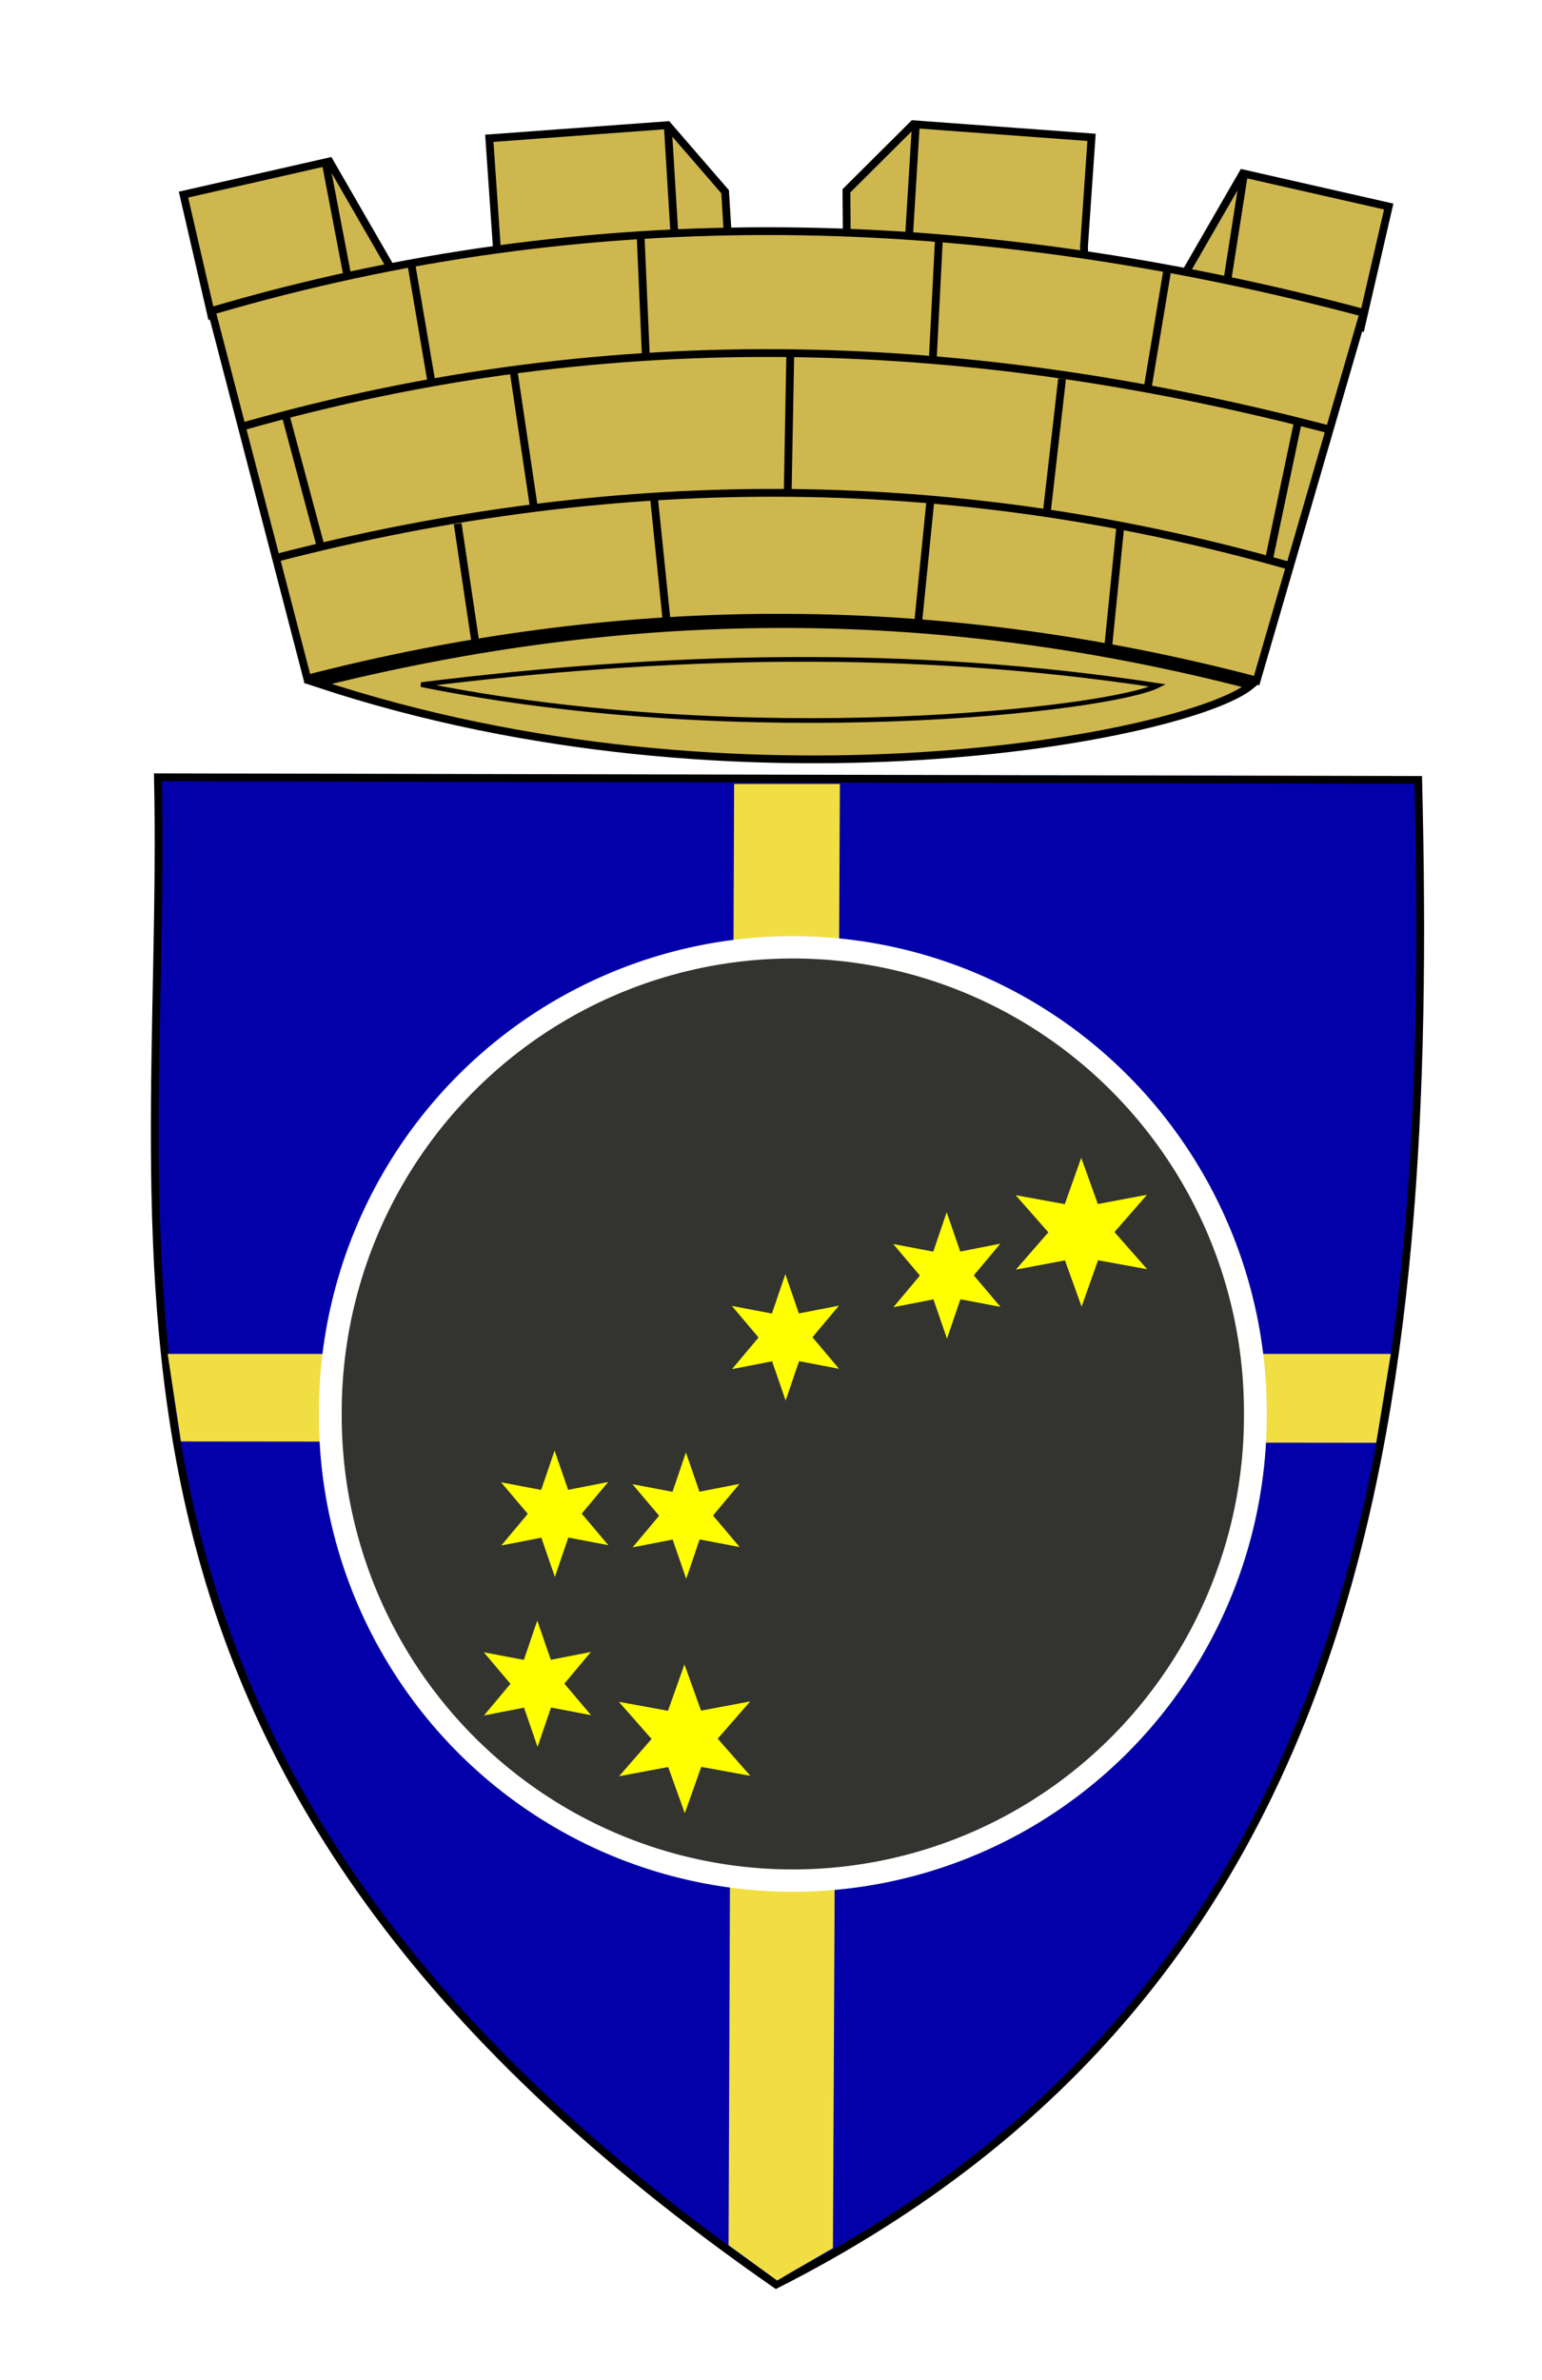 <?xml version="1.0" encoding="UTF-8" standalone="no"?>
<!-- Created with Inkscape (http://www.inkscape.org/) -->

<svg
   xmlns:dc="http://purl.org/dc/elements/1.1/"
   xmlns:cc="http://creativecommons.org/ns#"
   xmlns:rdf="http://www.w3.org/1999/02/22-rdf-syntax-ns#"
   xmlns:svg="http://www.w3.org/2000/svg"
   xmlns="http://www.w3.org/2000/svg"
   xmlns:sodipodi="http://sodipodi.sourceforge.net/DTD/sodipodi-0.dtd"
   xmlns:inkscape="http://www.inkscape.org/namespaces/inkscape"
   id="svg2"
   version="1.1"
   inkscape:version="0.48.2 r9819"
   width="244.404"
   height="377.158"
   sodipodi:docname="Zvezdara Coat Of Arms (great).svg">
  <defs
     id="defs6">
    <inkscape:perspective
       sodipodi:type="inkscape:persp3d"
       inkscape:vp_x="0 : 526.18109 : 1"
       inkscape:vp_y="0 : 1000 : 0"
       inkscape:vp_z="744.09448 : 526.18109 : 1"
       inkscape:persp3d-origin="372.04724 : 350.78739 : 1"
       id="perspective9-09" />
    <inkscape:perspective
       id="perspective9-0-4"
       inkscape:persp3d-origin="372.04724 : 350.78739 : 1"
       inkscape:vp_z="744.09448 : 526.18109 : 1"
       inkscape:vp_y="0 : 1000 : 0"
       inkscape:vp_x="0 : 526.18109 : 1"
       sodipodi:type="inkscape:persp3d" />
    <inkscape:perspective
       sodipodi:type="inkscape:persp3d"
       inkscape:vp_x="0 : 526.18109 : 1"
       inkscape:vp_y="0 : 1000 : 0"
       inkscape:vp_z="744.09448 : 526.18109 : 1"
       inkscape:persp3d-origin="372.04724 : 350.78739 : 1"
       id="perspective9-4" />
    <inkscape:perspective
       id="perspective9-0"
       inkscape:persp3d-origin="372.04724 : 350.78739 : 1"
       inkscape:vp_z="744.09448 : 526.18109 : 1"
       inkscape:vp_y="0 : 1000 : 0"
       inkscape:vp_x="0 : 526.18109 : 1"
       sodipodi:type="inkscape:persp3d" />
    <style
       type="text/css"
       id="style6">
   
    .fil6 {fill:none}
    .fil4 {fill:#1F1A17}
    .fil1 {fill:#DA251D}
    .fil2 {fill:white}
    .fil0 {fill:#34377B}
    .fil5 {fill:#E7B400}
    .fil3 {fill:#1F1A17;fill-rule:nonzero}
   
  </style>
    <inkscape:perspective
       id="perspective9"
       inkscape:persp3d-origin="372.04724 : 350.78739 : 1"
       inkscape:vp_z="744.09448 : 526.18109 : 1"
       inkscape:vp_y="0 : 1000 : 0"
       inkscape:vp_x="0 : 526.18109 : 1"
       sodipodi:type="inkscape:persp3d" />
  </defs>
  <sodipodi:namedview
     pagecolor="#ffffff"
     bordercolor="#666666"
     borderopacity="1"
     objecttolerance="10"
     gridtolerance="10"
     guidetolerance="10"
     inkscape:pageopacity="0"
     inkscape:pageshadow="2"
     inkscape:window-width="1680"
     inkscape:window-height="1024"
     id="namedview4"
     showgrid="false"
     inkscape:snap-grids="false"
     showguides="true"
     inkscape:guide-bbox="true"
     inkscape:zoom="1.4688797"
     inkscape:cx="154.39634"
     inkscape:cy="173.06595"
     inkscape:window-x="-4"
     inkscape:window-y="-4"
     inkscape:window-maximized="1"
     inkscape:current-layer="svg2"
     fit-margin-top="0"
     fit-margin-left="0"
     fit-margin-right="0"
     fit-margin-bottom="0" />
  <rect
     style="fill:#ffffff;fill-opacity:1;fill-rule:evenodd;stroke:none"
     id="rect8386"
     width="244.404"
     height="377.158"
     x="0"
     y="0" />
  <path
     style="fill:#ceb74e;fill-opacity:1;stroke:#000000;stroke-width:1.235px;stroke-linecap:butt;stroke-linejoin:miter;stroke-opacity:1"
     d="m 215.693,51.867 4.416,-19.134 -23.129,-5.257 -9.462,16.401 1.892,2.313 z"
     id="path8356-3"
     inkscape:connector-curvature="0" />
  <path
     style="fill:#ceb74e;fill-opacity:1;stroke:#000000;stroke-width:1.235px;stroke-linecap:butt;stroke-linejoin:miter;stroke-opacity:1"
     d="m 171.817,39.014 1.189,-17.247 -28.249,-2.082 -10.6,10.554 0.058,7.54 37.637,3.364 z"
     id="path8336-9"
     inkscape:connector-curvature="0"
     sodipodi:nodetypes="cccc" />
  <path
     style="fill:#ceb74e;fill-opacity:1;stroke:#000000;stroke-width:1.235px;stroke-linecap:butt;stroke-linejoin:miter;stroke-opacity:1"
     d="m 115.292,36.308 -0.36,-5.919 -9.128,-10.554 -28.249,2.082 1.189,17.247 -0.038,3.243 35.955,-3.574 z"
     id="path8336"
     inkscape:connector-curvature="0"
     sodipodi:nodetypes="cccc" />
  <path
     style="fill:#ceb74e;fill-opacity:1;stroke:#000000;stroke-width:1.235px;stroke-linecap:butt;stroke-linejoin:miter;stroke-opacity:1"
     d="m 33.5,49.975 -4.416,-19.134 23.129,-5.257 9.462,16.4 -1.892,2.313 z"
     id="path8356"
     inkscape:connector-curvature="0" />
  <path
     style="fill:#0300a9;fill-opacity:1;stroke:#000000;stroke-width:1.235px;stroke-linecap:butt;stroke-linejoin:miter;stroke-opacity:1"
     d="m 25.031,123.177 199.75,0.421 c 2.541,100.877 -8.231,191.016 -101.767,238.438 C 5.558,280.391 26.723,200.838 25.031,123.177 z"
     id="path7774"
     inkscape:connector-curvature="0"
     sodipodi:nodetypes="cccc" />
  <path
     style="fill:#f1de42;fill-opacity:1;stroke:none"
     d="m 26.575,214.554 2.103,13.877 189.447,0.21 2.313,-14.088 z"
     id="path7868"
     inkscape:connector-curvature="0" />
  <path
     style="fill:#f1de42;fill-opacity:1;stroke:none"
     d="m 116.357,124.228 16.764,0 -1.101,232.043 c 0,0 -7.561,4.346 -8.846,5.133 l -7.695,-5.597 z"
     id="path7866"
     inkscape:connector-curvature="0"
     sodipodi:nodetypes="cccccc" />
  <path
     sodipodi:type="arc"
     style="fill:#33342f;fill-opacity:1;stroke:#ffffff;stroke-width:3.297;stroke-linecap:round;stroke-miterlimit:4;stroke-opacity:1;stroke-dasharray:none;stroke-dashoffset:0"
     id="path7798"
     sodipodi:cx="224.49081"
     sodipodi:cy="235.04308"
     sodipodi:rx="66.887711"
     sodipodi:ry="68.589691"
     d="m 291.379,235.043 a 66.888,68.59 0 1 1 -133.775,0 66.888,68.59 0 1 1 133.775,0 z"
     transform="matrix(1.096,0,0,1.074,-120.379,-28.362)" />
  <path
     sodipodi:type="star"
     style="fill:#ffff00;stroke:none"
     id="path7800"
     sodipodi:sides="6"
     sodipodi:cx="-68.419495"
     sodipodi:cy="210.36441"
     sodipodi:r1="12.9171"
     sodipodi:r2="5.6350956"
     sodipodi:arg1="1.2490458"
     sodipodi:arg2="1.771273"
     inkscape:flatsided="false"
     inkscape:rounded="0"
     inkscape:randomized="0"
     d="m -64.335,222.619 -5.207,-6.732 -7.448,4.142 3.227,-7.875 -7.311,-4.379 8.434,-1.143 0.137,-8.521 5.207,6.732 7.448,-4.142 -3.227,7.875 7.311,4.379 -8.434,1.143 z"
     transform="matrix(0.72,0.243,-0.238,0.736,184.508,128.621)" />
  <path
     sodipodi:type="star"
     style="fill:#ffff00;stroke:none"
     id="path7800-8"
     sodipodi:sides="6"
     sodipodi:cx="-68.419495"
     sodipodi:cy="210.36441"
     sodipodi:r1="12.9171"
     sodipodi:r2="5.6350956"
     sodipodi:arg1="1.2490458"
     sodipodi:arg2="1.771273"
     inkscape:flatsided="false"
     inkscape:rounded="0"
     inkscape:randomized="0"
     d="m -64.335,222.619 -5.207,-6.732 -7.448,4.142 3.227,-7.875 -7.311,-4.379 8.434,-1.143 0.137,-8.521 5.207,6.732 7.448,-4.142 -3.227,7.875 7.311,4.379 -8.434,1.143 z"
     transform="matrix(0.72,0.243,-0.238,0.736,208.067,101.982)" />
  <path
     sodipodi:type="star"
     style="fill:#ffff00;stroke:none"
     id="path7800-2"
     sodipodi:sides="6"
     sodipodi:cx="-68.419495"
     sodipodi:cy="210.36441"
     sodipodi:r1="12.9171"
     sodipodi:r2="5.6350956"
     sodipodi:arg1="1.2490458"
     sodipodi:arg2="1.771273"
     inkscape:flatsided="false"
     inkscape:rounded="0"
     inkscape:randomized="0"
     d="m -64.335,222.619 -5.207,-6.732 -7.448,4.142 3.227,-7.875 -7.311,-4.379 8.434,-1.143 0.137,-8.521 5.207,6.732 7.448,-4.142 -3.227,7.875 7.311,4.379 -8.434,1.143 z"
     transform="matrix(0.72,0.243,-0.238,0.736,187.252,101.685)" />
  <path
     sodipodi:type="star"
     style="fill:#ffff00;stroke:none"
     id="path7800-5"
     sodipodi:sides="6"
     sodipodi:cx="-68.419495"
     sodipodi:cy="210.36441"
     sodipodi:r1="12.9171"
     sodipodi:r2="5.6350956"
     sodipodi:arg1="1.2490458"
     sodipodi:arg2="1.771273"
     inkscape:flatsided="false"
     inkscape:rounded="0"
     inkscape:randomized="0"
     d="m -64.335,222.619 -5.207,-6.732 -7.448,4.142 3.227,-7.875 -7.311,-4.379 8.434,-1.143 0.137,-8.521 5.207,6.732 7.448,-4.142 -3.227,7.875 7.311,4.379 -8.434,1.143 z"
     transform="matrix(0.72,0.243,-0.238,0.736,223.827,73.734)" />
  <path
     sodipodi:type="star"
     style="fill:#ffff00;stroke:none"
     id="path7800-4"
     sodipodi:sides="6"
     sodipodi:cx="-68.419495"
     sodipodi:cy="210.36441"
     sodipodi:r1="12.9171"
     sodipodi:r2="5.6350956"
     sodipodi:arg1="1.2490458"
     sodipodi:arg2="1.771273"
     inkscape:flatsided="false"
     inkscape:rounded="0"
     inkscape:randomized="0"
     d="m -64.335,222.619 -5.207,-6.732 -7.448,4.142 3.227,-7.875 -7.311,-4.379 8.434,-1.143 0.137,-8.521 5.207,6.732 7.448,-4.142 -3.227,7.875 7.311,4.379 -8.434,1.143 z"
     transform="matrix(0.72,0.243,-0.238,0.736,249.4,63.921)" />
  <path
     sodipodi:type="star"
     style="fill:#ffff00;stroke:none"
     id="path7800-41"
     sodipodi:sides="6"
     sodipodi:cx="-68.419495"
     sodipodi:cy="210.36441"
     sodipodi:r1="12.9171"
     sodipodi:r2="5.6350956"
     sodipodi:arg1="1.2490458"
     sodipodi:arg2="1.771273"
     inkscape:flatsided="false"
     inkscape:rounded="0"
     inkscape:randomized="0"
     d="m -64.335,222.619 -5.207,-6.732 -7.448,4.142 3.227,-7.875 -7.311,-4.379 8.434,-1.143 0.137,-8.521 5.207,6.732 7.448,-4.142 -3.227,7.875 7.311,4.379 -8.434,1.143 z"
     transform="matrix(0.883,0.286,-0.292,0.867,293.242,32.452)" />
  <path
     sodipodi:type="star"
     style="fill:#ffff00;stroke:none"
     id="path7800-41-6"
     sodipodi:sides="6"
     sodipodi:cx="-68.419495"
     sodipodi:cy="210.36441"
     sodipodi:r1="12.9171"
     sodipodi:r2="5.6350956"
     sodipodi:arg1="1.2490458"
     sodipodi:arg2="1.771273"
     inkscape:flatsided="false"
     inkscape:rounded="0"
     inkscape:randomized="0"
     d="m -64.335,222.619 -5.207,-6.732 -7.448,4.142 3.227,-7.875 -7.311,-4.379 8.434,-1.143 0.137,-8.521 5.207,6.732 7.448,-4.142 -3.227,7.875 7.311,4.379 -8.434,1.143 z"
     transform="matrix(0.883,0.286,-0.292,0.867,230.351,112.738)" />
  <path
     style="fill:#ceb74e;fill-opacity:1;stroke:#000000;stroke-width:1.235px;stroke-linecap:butt;stroke-linejoin:miter;stroke-opacity:1"
     d="M 33.547,49.272 C 93.578,31.572 154.507,33.187 216.123,49.57 L 199.174,107.852 C 146.958,94.143 96.965,95.104 48.712,107.554 z"
     id="path8202"
     inkscape:connector-curvature="0"
     sodipodi:nodetypes="ccccc" />
  <path
     style="fill:#ceb74e;fill-opacity:1;stroke:#000000;stroke-width:1.235px;stroke-linecap:butt;stroke-linejoin:miter;stroke-opacity:1"
     d="m 50.347,108.298 c 48.675,-12.174 96.609,-12.996 147.935,0.297 -9.791,8.131 -80.859,21.911 -147.935,-0.297 z"
     id="path8204"
     inkscape:connector-curvature="0"
     sodipodi:nodetypes="ccc" />
  <path
     style="fill:none;stroke:#000000;stroke-width:0.747px;stroke-linecap:butt;stroke-linejoin:miter;stroke-opacity:1"
     d="m 66.76,108.495 c 38.379,-4.773 77.169,-5.923 116.773,0.14 -7.584,3.842 -64.819,10.352 -116.773,-0.14 z"
     id="path8204-2"
     inkscape:connector-curvature="0"
     sodipodi:nodetypes="ccc" />
  <path
     style="fill:none;stroke:#000000;stroke-width:1.235px;stroke-linecap:butt;stroke-linejoin:miter;stroke-opacity:1"
     d="m 43.359,88.523 c 56.161,-14.642 109.763,-13.504 161.167,1.189"
     id="path8224"
     inkscape:connector-curvature="0"
     sodipodi:nodetypes="cc" />
  <path
     style="fill:none;stroke:#000000;stroke-width:1.235px;stroke-linecap:butt;stroke-linejoin:miter;stroke-opacity:1"
     d="m 38.007,67.708 c 60.081,-17.185 117.135,-14.18 172.467,0.297"
     id="path8226"
     inkscape:connector-curvature="0"
     sodipodi:nodetypes="cc" />
  <path
     style="fill:#ceb74e;fill-opacity:1;stroke:#000000;stroke-width:1.235px;stroke-linecap:butt;stroke-linejoin:miter;stroke-opacity:1"
     d="m 65.215,41.987 3.122,18.287"
     id="path8228"
     inkscape:connector-curvature="0"
     sodipodi:nodetypes="cc" />
  <path
     style="fill:#ceb74e;fill-opacity:1;stroke:#000000;stroke-width:1.235px;stroke-linecap:butt;stroke-linejoin:miter;stroke-opacity:1"
     d="m 101.512,36.804 0.854,19.584"
     id="path8228-1"
     inkscape:connector-curvature="0" />
  <path
     style="fill:#ceb74e;fill-opacity:1;stroke:#000000;stroke-width:1.235px;stroke-linecap:butt;stroke-linejoin:miter;stroke-opacity:1"
     d="m 148.826,37.7 -0.999,19.578"
     id="path8228-4"
     inkscape:connector-curvature="0" />
  <path
     style="fill:#ceb74e;fill-opacity:1;stroke:#000000;stroke-width:1.235px;stroke-linecap:butt;stroke-linejoin:miter;stroke-opacity:1"
     d="m 184.954,43.161 -3.079,18.468"
     id="path8228-6"
     inkscape:connector-curvature="0"
     sodipodi:nodetypes="cc" />
  <path
     style="fill:none;stroke:#000000;stroke-width:1.235px;stroke-linecap:butt;stroke-linejoin:miter;stroke-opacity:1"
     d="m 168.336,60.038 -2.404,20.992"
     id="path8228-2"
     inkscape:connector-curvature="0"
     sodipodi:nodetypes="cc" />
  <path
     style="fill:none;stroke:#000000;stroke-width:1.235px;stroke-linecap:butt;stroke-linejoin:miter;stroke-opacity:1"
     d="m 205.675,67.043 -4.528,21.552"
     id="path8228-2-9"
     inkscape:connector-curvature="0"
     sodipodi:nodetypes="cc" />
  <path
     style="fill:none;stroke:#000000;stroke-width:1.235px;stroke-linecap:butt;stroke-linejoin:miter;stroke-opacity:1"
     d="m 125.262,55.826 -0.408,21.98"
     id="path8228-2-1"
     inkscape:connector-curvature="0"
     sodipodi:nodetypes="cc" />
  <path
     style="fill:none;stroke:#000000;stroke-width:1.235px;stroke-linecap:butt;stroke-linejoin:miter;stroke-opacity:1"
     d="m 81.374,58.622 3.215,21.592"
     id="path8228-2-5"
     inkscape:connector-curvature="0"
     inkscape:transform-center-x="-2.1510664"
     sodipodi:nodetypes="cc" />
  <path
     style="fill:none;stroke:#000000;stroke-width:1.235px;stroke-linecap:butt;stroke-linejoin:miter;stroke-opacity:1"
     d="m 45.378,66.245 5.477,20.472"
     id="path8228-2-0"
     inkscape:connector-curvature="0"
     sodipodi:nodetypes="cc" />
  <path
     style="fill:none;stroke:#000000;stroke-width:1.235px;stroke-linecap:butt;stroke-linejoin:miter;stroke-opacity:1"
     d="m 72.539,82.993 2.896,19.388"
     id="path8228-2-3"
     inkscape:connector-curvature="0" />
  <path
     style="fill:none;stroke:#000000;stroke-width:1.235px;stroke-linecap:butt;stroke-linejoin:miter;stroke-opacity:1"
     d="m 103.614,78.476 2.001,19.501"
     id="path8228-2-6"
     inkscape:connector-curvature="0" />
  <path
     style="fill:none;stroke:#000000;stroke-width:1.235px;stroke-linecap:butt;stroke-linejoin:miter;stroke-opacity:1"
     d="m 147.521,78.771 -1.958,19.505"
     id="path8228-2-4"
     inkscape:connector-curvature="0" />
  <path
     style="fill:none;stroke:#000000;stroke-width:1.235px;stroke-linecap:butt;stroke-linejoin:miter;stroke-opacity:1"
     d="m 177.554,83.529 -1.958,19.505"
     id="path8228-2-92"
     inkscape:connector-curvature="0"
     inkscape:transform-center-x="-1.596744" />
  <path
     style="fill:none;stroke:#000000;stroke-width:1.235px;stroke-linecap:butt;stroke-linejoin:miter;stroke-opacity:1"
     d="m 51.583,25.584 3.513,18.344"
     id="path8376"
     inkscape:connector-curvature="0"
     sodipodi:nodetypes="cc" />
  <path
     style="fill:none;stroke:#000000;stroke-width:1.235px;stroke-linecap:butt;stroke-linejoin:miter;stroke-opacity:1"
     d="m 105.83,19.697 1.051,17.242"
     id="path8378"
     inkscape:connector-curvature="0" />
  <path
     style="fill:none;stroke:#000000;stroke-width:1.235px;stroke-linecap:butt;stroke-linejoin:miter;stroke-opacity:1"
     d="m 145.15,19.907 -1.051,17.231"
     id="path8380"
     inkscape:connector-curvature="0"
     sodipodi:nodetypes="cc" />
  <path
     style="fill:none;stroke:#000000;stroke-width:1.235px;stroke-linecap:butt;stroke-linejoin:miter;stroke-opacity:1"
     d="m 197.241,27.119 -2.676,17.098"
     id="path8382"
     inkscape:connector-curvature="0" />
</svg>
